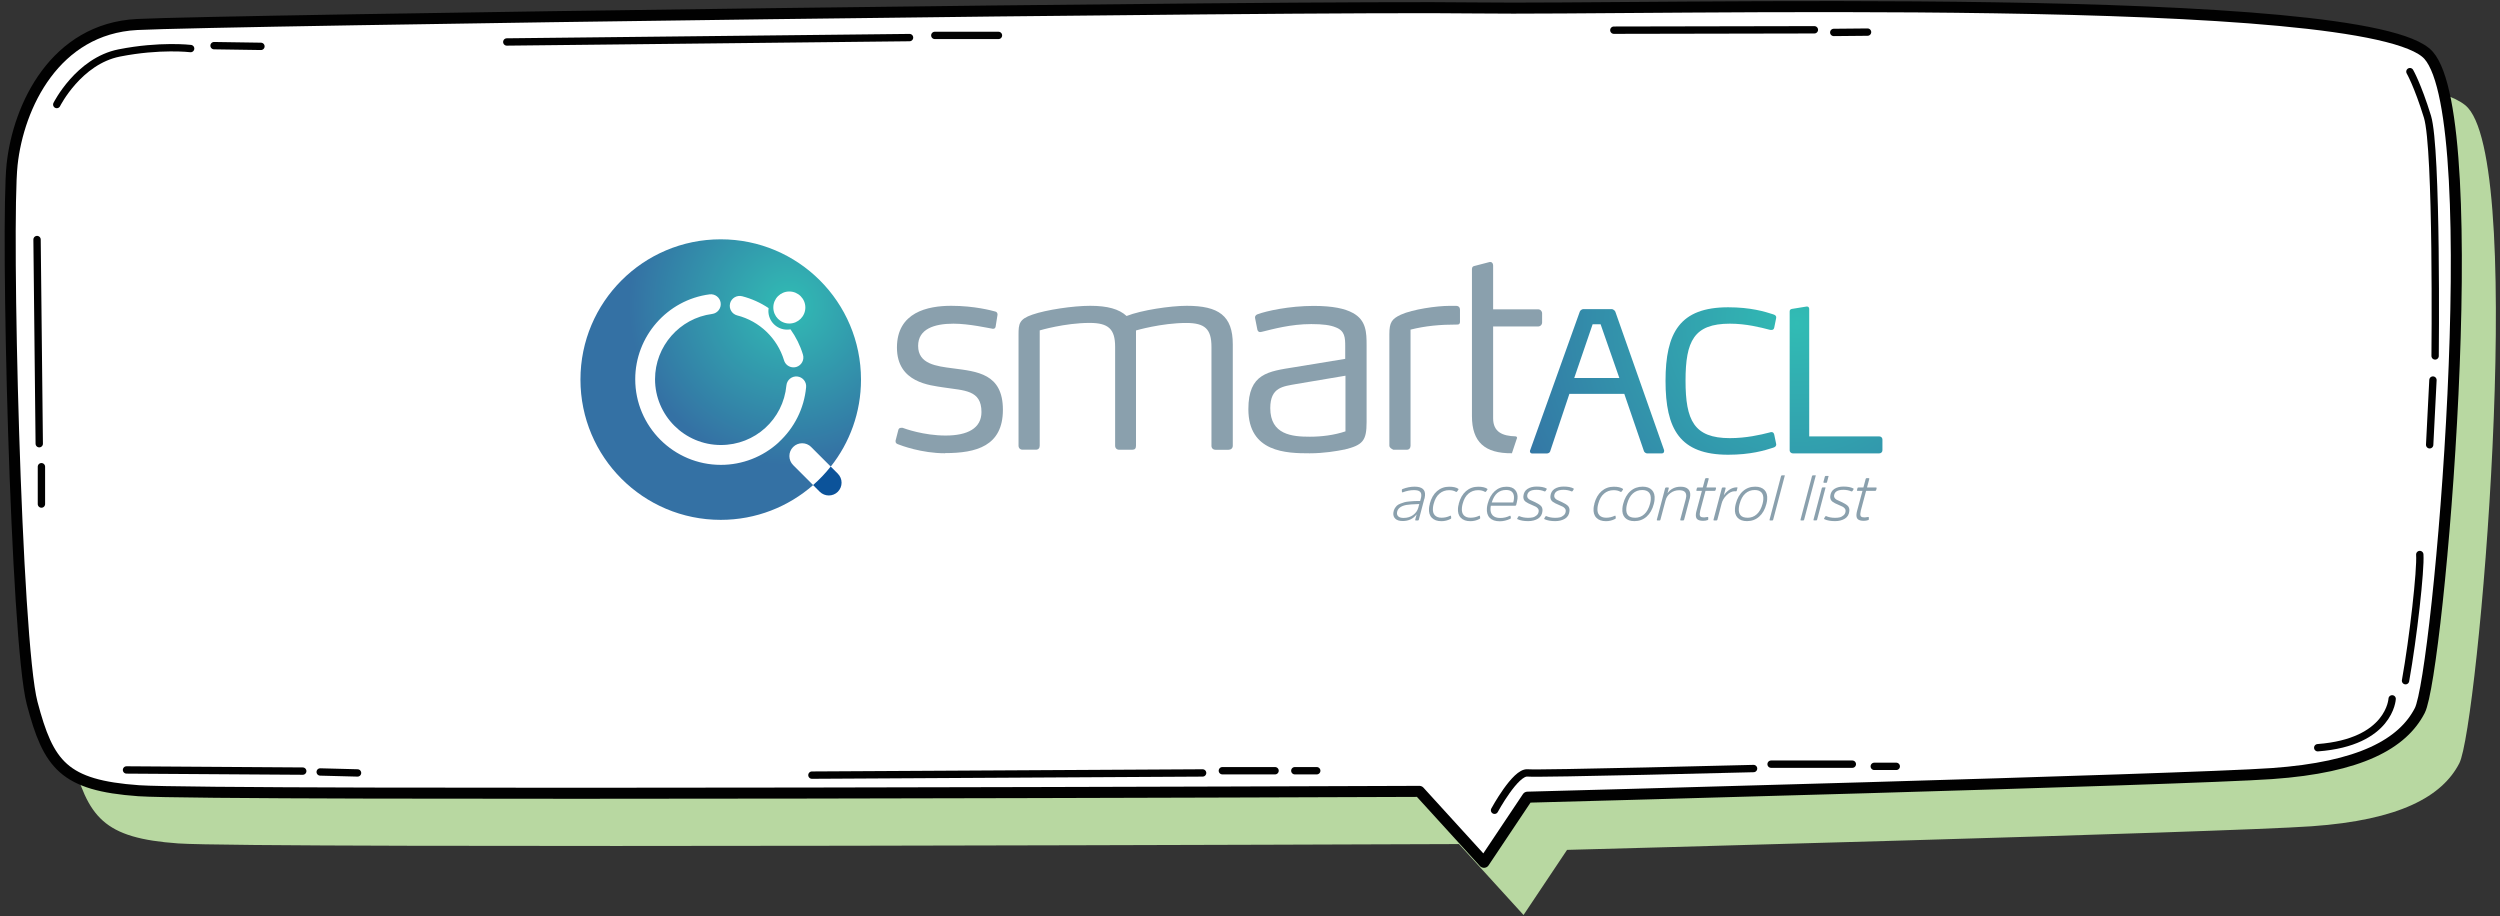 <svg width="491" height="180" viewBox="0 0 491 180" fill="none" xmlns="http://www.w3.org/2000/svg">
<rect x="0" y="0" width="491" height="180" fill="#333333" stroke="none"/>
<g style="mix-blend-mode:multiply">
<path d="M299.209 179.693L286.532 165.775C286.532 165.775 49.704 166.7 35.001 165.649C20.298 164.598 17.284 160.596 14.08 148.438C10.876 136.281 8.9 54.244 10.142 42.682C11.383 31.119 18.601 16.011 34.659 15.163C50.717 14.314 263.205 11.427 297.36 11.908C331.515 12.377 473.313 8.274 484.736 21.204C496.159 34.133 486.673 142.778 483.014 149.895C479.658 156.417 471.325 161.064 453.988 162.28C436.651 163.508 307.77 166.915 307.77 166.915L299.222 179.706L299.209 179.693Z" fill="#B8D8A1"/>
</g>
<path d="M291.442 169.343L278.766 155.425C278.766 155.425 41.937 156.349 27.234 155.298C12.531 154.247 9.517 150.245 6.313 138.088C3.109 125.931 1.134 43.894 2.375 32.331C3.616 20.769 10.834 5.661 26.892 4.813C42.95 3.964 255.439 1.077 289.593 1.558C323.748 2.026 465.546 -2.077 476.969 10.853C488.392 23.783 478.907 132.427 475.247 139.544C471.891 146.066 463.558 150.714 446.221 151.93C428.884 153.158 300.003 156.565 300.003 156.565L291.455 169.355L291.442 169.343Z" fill="white" stroke="#010101" stroke-width="2.166" stroke-linecap="round" stroke-linejoin="round"/>
<path d="M11.149 20.53C11.149 20.53 15.43 11.982 23.433 10.399C31.437 8.816 37.44 9.538 37.44 9.538" stroke="#010101" stroke-width="1.444" stroke-linecap="round" stroke-linejoin="round"/>
<path d="M42.04 8.966L51.247 9.105" stroke="#010101" stroke-width="1.444" stroke-linecap="round" stroke-linejoin="round"/>
<path d="M316.958 5.927L356.343 5.851" stroke="#010101" stroke-width="1.444" stroke-linecap="round" stroke-linejoin="round"/>
<path d="M360.15 6.369L366.786 6.306" stroke="#010101" stroke-width="1.444" stroke-linecap="round" stroke-linejoin="round"/>
<path d="M475.246 108.907C475.461 111.921 473.954 125.294 472.447 133.69" stroke="#010101" stroke-width="1.444" stroke-linecap="round" stroke-linejoin="round"/>
<path d="M469.817 137.254C469.817 137.254 469.425 145.777 455.203 146.853" stroke="#010101" stroke-width="1.444" stroke-linecap="round" stroke-linejoin="round"/>
<path d="M24.848 151.218L59.458 151.446" stroke="#010101" stroke-width="1.444" stroke-linecap="round" stroke-linejoin="round"/>
<path d="M62.887 151.615L70.219 151.805" stroke="#010101" stroke-width="1.444" stroke-linecap="round" stroke-linejoin="round"/>
<path d="M473.306 14.072C473.306 14.072 474.813 16.656 476.75 22.912C478.688 29.168 478.257 69.907 478.257 69.907" stroke="#010101" stroke-width="1.444" stroke-linecap="round" stroke-linejoin="round"/>
<path d="M477.831 74.642L477.186 87.357" stroke="#010101" stroke-width="1.444" stroke-linecap="round" stroke-linejoin="round"/>
<path d="M159.461 152.235L236.192 151.804" stroke="#010101" stroke-width="1.444" stroke-linecap="round" stroke-linejoin="round"/>
<path d="M240.073 151.371H250.42" stroke="#010101" stroke-width="1.444" stroke-linecap="round" stroke-linejoin="round"/>
<path d="M254.303 151.371H258.608" stroke="#010101" stroke-width="1.444" stroke-linecap="round" stroke-linejoin="round"/>
<path d="M99.535 8.244L178.634 7.383" stroke="#010101" stroke-width="1.444" stroke-linecap="round" stroke-linejoin="round"/>
<path d="M183.598 6.954H196.097" stroke="#010101" stroke-width="1.444" stroke-linecap="round" stroke-linejoin="round"/>
<path d="M7.277 47.048L7.708 87.143" stroke="#010101" stroke-width="1.444" stroke-linecap="round" stroke-linejoin="round"/>
<path d="M8.136 91.663V98.996" stroke="#010101" stroke-width="1.444" stroke-linecap="round" stroke-linejoin="round"/>
<path d="M293.528 159.135C293.528 159.135 297.619 151.587 300 151.803C302.38 152.018 344.399 150.942 344.399 150.942" stroke="#010101" stroke-width="1.444" stroke-linecap="round" stroke-linejoin="round"/>
<path d="M347.842 150.083H363.798" stroke="#010101" stroke-width="1.444" stroke-linecap="round" stroke-linejoin="round"/>
<path d="M368.106 150.512H372.425" stroke="#010101" stroke-width="1.444" stroke-linecap="round" stroke-linejoin="round"/>
<g clip-path="url(#clip0_271_1929)">
<path d="M185.61 89.02C180.99 89.02 176.99 87.5 176.31 87.23C176.1 87.13 175.89 87.02 175.89 86.7V86.54L176.42 84.49C176.47 84.23 176.63 84.02 177 84.02H177.26C177.68 84.18 181.41 85.54 185.72 85.54C190.03 85.54 192.76 84.12 192.76 80.92C192.76 76.56 189.4 76.72 185.3 76.09C182.73 75.67 176.16 75.2 176.16 68.26C176.16 61.32 182.2 60.06 186.82 60.06C191.44 60.06 194.81 61.01 195.38 61.16C195.75 61.21 195.91 61.47 195.91 61.74V61.84L195.54 64.15C195.49 64.46 195.28 64.57 195.07 64.57H194.97C194.23 64.46 190.35 63.57 187.25 63.57C183.47 63.57 180.32 64.62 180.32 67.93C180.32 71.5 183.89 71.92 187.15 72.34C191.88 72.97 196.97 73.34 196.97 80.48C196.97 87.62 191.72 88.99 185.62 88.99L185.61 89.02Z" fill="#8AA0AD"/>
<path d="M241.34 88.34H238.77C238.24 88.34 237.93 88.02 237.93 87.55V68.11C237.93 64.64 236.67 63.43 232.99 63.43C228.1 63.43 223.11 64.9 223.11 64.9V87.54C223.11 88.07 222.9 88.33 222.37 88.33H219.8C219.33 88.33 219.01 88.01 219.01 87.54V68.1C219.01 64.63 217.7 63.42 214.02 63.42C209.13 63.42 204.2 64.89 204.2 64.89V87.53C204.2 88 203.94 88.32 203.46 88.32H200.83C200.36 88.32 200.04 88 200.04 87.53V65.73C200.04 63.63 200.14 62.68 202.77 61.79C205.5 60.84 210.76 60.06 214.12 60.06C217.48 60.06 219.79 60.69 221.26 62.06C224.2 60.9 229.88 60.06 233.08 60.06C239.33 60.06 242.12 62 242.12 67.62V87.53C242.12 88 241.8 88.32 241.33 88.32L241.34 88.34Z" fill="#8AA0AD"/>
<path d="M264.04 88.29C262.52 88.6 259.99 89.03 257.21 89.03C252.69 89.03 245.18 88.87 245.18 80.36C245.18 73.32 249.07 72.95 254.27 72.11L264.2 70.48V68.01C264.2 66.33 264.15 64.96 262.31 64.28C261.31 63.86 259.84 63.65 257.53 63.65C253.48 63.65 249.97 64.65 247.81 65.17C247.71 65.17 247.6 65.22 247.49 65.22C247.28 65.22 247.07 65.12 246.96 64.8L246.49 62.44V62.34C246.49 61.92 246.86 61.76 247.02 61.71C248.7 61.08 253.22 60.08 258 60.08C261.73 60.08 264.15 60.61 265.67 61.45C268.35 62.87 268.4 65.34 268.4 67.81V82.89C268.4 86.57 267.66 87.41 264.04 88.3V88.29ZM264.25 73.79L254.58 75.42C252.06 75.89 249.48 76 249.48 80.15C249.48 85.4 253.79 85.77 257.26 85.77C259.57 85.77 262.04 85.46 264.25 84.72V73.79Z" fill="#8AA0AD"/>
<path d="M286.74 63.12V60.86C286.74 60.18 286.27 60.07 286 60.07H284.69C282.17 60.07 277.44 60.75 275.13 61.8C273.34 62.64 272.87 63.32 272.87 65.63V87.54C272.87 88.01 273.66 88.33 273.66 88.33H276.29C276.76 88.33 277.03 88.01 277.03 87.54V64.74C279.97 64 282.81 63.74 286.28 63.74C286.65 63.74 286.75 63.48 286.75 63.11L286.74 63.12Z" fill="#8AA0AD"/>
<path d="M297.94 86.09C298 85.9 297.86 85.71 297.66 85.7C295.13 85.63 293.25 84.89 293.25 82.14V64.12H302.08C302.52 64.12 302.87 63.77 302.87 63.33V61.54C302.87 61.1 302.52 60.75 302.08 60.75H293.25V52.14C293.25 51.83 293.09 51.46 292.72 51.46H292.56L289.72 52.2C289.35 52.25 289.09 52.41 289.09 52.83V81.72C289.09 86.82 291.62 89.07 296.94 89.02L297.92 86.09H297.94Z" fill="#8AA0AD"/>
<path d="M279.75 97.92L278.66 102.07C278.63 102.17 278.56 102.22 278.47 102.22H278.06C277.96 102.22 277.92 102.17 277.95 102.07L278.23 101.01C277.57 101.89 276.66 102.33 275.49 102.33C274.85 102.33 274.37 102.18 274.06 101.89C273.74 101.6 273.61 101.21 273.65 100.74C273.68 100.44 273.76 100.16 273.89 99.92C274.03 99.68 274.18 99.48 274.34 99.32C274.51 99.16 274.74 99.03 275.05 98.91C275.36 98.79 275.61 98.7 275.83 98.64C276.04 98.58 276.35 98.53 276.75 98.49C277.15 98.45 277.44 98.43 277.62 98.42C277.8 98.41 278.1 98.4 278.5 98.39H278.65C278.65 98.39 278.73 98.39 278.78 98.39C278.83 98.39 278.88 98.39 278.92 98.39L279.05 97.9C279.1 97.74 279.13 97.58 279.14 97.41C279.17 97.01 279.08 96.72 278.85 96.54C278.62 96.35 278.24 96.26 277.7 96.26C277.01 96.26 276.28 96.4 275.51 96.69C275.41 96.73 275.35 96.7 275.34 96.6L275.32 96.23C275.32 96.15 275.36 96.1 275.45 96.05C276.25 95.74 277.04 95.58 277.82 95.58C279.29 95.58 279.97 96.16 279.87 97.32C279.85 97.52 279.82 97.72 279.78 97.92H279.75ZM278.55 99.73L278.74 98.99C277.45 99.03 276.59 99.1 276.16 99.18C275.04 99.41 274.44 99.92 274.37 100.71C274.34 101.01 274.44 101.26 274.65 101.44C274.87 101.63 275.2 101.72 275.66 101.72C276.4 101.72 277.03 101.53 277.54 101.15C278.05 100.77 278.39 100.3 278.55 99.73Z" fill="#8AA0AD"/>
<path d="M280.8 98.96C281.08 97.87 281.56 97.04 282.23 96.46C282.9 95.88 283.7 95.59 284.63 95.59C285.4 95.59 285.98 95.72 286.38 95.98C286.46 96.04 286.47 96.1 286.43 96.17L286.18 96.52C286.12 96.63 286.04 96.65 285.95 96.6C285.59 96.38 285.14 96.27 284.61 96.27C283.87 96.27 283.23 96.5 282.71 96.95C282.18 97.4 281.8 98.07 281.57 98.96C281.49 99.25 281.45 99.51 281.43 99.74C281.37 100.38 281.49 100.86 281.79 101.19C282.09 101.51 282.53 101.68 283.13 101.68C283.73 101.68 284.28 101.55 284.81 101.3C284.9 101.25 284.96 101.27 284.98 101.38L285.02 101.75C285.02 101.82 284.97 101.88 284.87 101.93C284.31 102.22 283.72 102.36 283.09 102.36C282.27 102.36 281.65 102.14 281.21 101.69C280.77 101.24 280.59 100.61 280.66 99.79C280.68 99.51 280.74 99.24 280.82 98.97L280.8 98.96Z" fill="#8AA0AD"/>
<path d="M286.49 98.96C286.77 97.87 287.25 97.04 287.92 96.46C288.59 95.88 289.39 95.59 290.32 95.59C291.09 95.59 291.67 95.72 292.07 95.98C292.15 96.04 292.16 96.1 292.12 96.17L291.87 96.52C291.81 96.63 291.73 96.65 291.64 96.6C291.28 96.38 290.83 96.27 290.3 96.27C289.56 96.27 288.92 96.5 288.4 96.95C287.87 97.4 287.49 98.07 287.26 98.96C287.18 99.25 287.14 99.51 287.12 99.74C287.06 100.38 287.18 100.86 287.48 101.19C287.78 101.51 288.22 101.68 288.82 101.68C289.42 101.68 289.97 101.55 290.5 101.3C290.59 101.25 290.65 101.27 290.67 101.38L290.71 101.75C290.71 101.82 290.66 101.88 290.56 101.93C290 102.22 289.41 102.36 288.78 102.36C287.96 102.36 287.34 102.14 286.9 101.69C286.46 101.24 286.28 100.61 286.35 99.79C286.37 99.51 286.43 99.24 286.51 98.97L286.49 98.96Z" fill="#8AA0AD"/>
<path d="M294.66 101.73C295.31 101.73 295.92 101.59 296.5 101.31C296.61 101.26 296.67 101.29 296.69 101.4L296.74 101.73C296.74 101.81 296.69 101.86 296.59 101.91C295.91 102.22 295.23 102.38 294.55 102.38C293.67 102.38 293.02 102.15 292.58 101.7C292.14 101.25 291.96 100.6 292.03 99.78C292.05 99.52 292.1 99.24 292.18 98.93C292.46 97.88 292.92 97.06 293.56 96.47C294.21 95.88 294.98 95.59 295.89 95.59C296.65 95.59 297.21 95.8 297.58 96.23C297.95 96.66 298.11 97.22 298.04 97.93C298.02 98.13 297.98 98.37 297.91 98.65L297.78 99.17C297.76 99.27 297.7 99.32 297.58 99.32H292.8C292.77 99.42 292.75 99.57 292.74 99.76C292.69 100.38 292.82 100.86 293.15 101.21C293.48 101.56 293.98 101.73 294.65 101.73H294.66ZM295.8 96.23C294.41 96.23 293.47 97.05 292.98 98.69H297.2L297.22 98.59C297.28 98.4 297.32 98.18 297.34 97.93C297.39 97.4 297.28 96.98 297.03 96.68C296.78 96.38 296.36 96.23 295.8 96.23Z" fill="#8AA0AD"/>
<path d="M302.94 100.36C302.88 101.03 302.59 101.53 302.07 101.86C301.55 102.18 300.9 102.35 300.14 102.35C299.3 102.35 298.6 102.23 298.06 101.98C297.97 101.95 297.94 101.9 297.98 101.83L298.2 101.46C298.26 101.36 298.33 101.33 298.4 101.37C298.9 101.59 299.49 101.7 300.15 101.7C300.47 101.7 300.77 101.67 301.04 101.61C301.31 101.55 301.56 101.41 301.8 101.21C302.04 101.01 302.17 100.74 302.2 100.4C302.22 100.19 302.16 100 302.02 99.84C301.88 99.68 301.73 99.56 301.57 99.49C301.41 99.42 301.14 99.3 300.77 99.13C300.51 99.01 300.3 98.92 300.15 98.85C300 98.78 299.83 98.68 299.65 98.55C299.47 98.42 299.35 98.26 299.27 98.08C299.2 97.9 299.17 97.69 299.19 97.45C299.25 96.82 299.51 96.35 299.99 96.03C300.47 95.72 301.06 95.56 301.78 95.56C302.61 95.56 303.25 95.68 303.72 95.93C303.79 95.97 303.81 96.03 303.77 96.09L303.56 96.43C303.49 96.51 303.43 96.54 303.36 96.52C302.88 96.31 302.35 96.2 301.77 96.2C300.62 96.2 300.01 96.58 299.94 97.35C299.92 97.53 299.97 97.69 300.08 97.83C300.19 97.97 300.32 98.08 300.47 98.16C300.62 98.24 300.84 98.34 301.14 98.47C301.22 98.5 301.28 98.53 301.32 98.55C301.89 98.81 302.31 99.06 302.59 99.31C302.86 99.56 302.98 99.91 302.94 100.34V100.36Z" fill="#8AA0AD"/>
<path d="M308.25 100.36C308.19 101.03 307.9 101.53 307.38 101.86C306.86 102.18 306.21 102.35 305.45 102.35C304.61 102.35 303.91 102.23 303.37 101.98C303.28 101.95 303.25 101.9 303.29 101.83L303.51 101.46C303.57 101.36 303.64 101.33 303.71 101.37C304.21 101.59 304.8 101.7 305.46 101.7C305.78 101.7 306.08 101.67 306.35 101.61C306.62 101.55 306.87 101.41 307.11 101.21C307.35 101.01 307.48 100.74 307.51 100.4C307.53 100.19 307.47 100 307.33 99.84C307.19 99.68 307.04 99.56 306.88 99.49C306.72 99.42 306.45 99.3 306.08 99.13C305.82 99.01 305.61 98.92 305.46 98.85C305.31 98.78 305.14 98.68 304.96 98.55C304.78 98.42 304.66 98.26 304.58 98.08C304.51 97.9 304.48 97.69 304.5 97.45C304.56 96.82 304.82 96.35 305.3 96.03C305.78 95.72 306.37 95.56 307.09 95.56C307.92 95.56 308.56 95.68 309.03 95.93C309.1 95.97 309.12 96.03 309.08 96.09L308.87 96.43C308.8 96.51 308.74 96.54 308.67 96.52C308.19 96.31 307.66 96.2 307.08 96.2C305.93 96.2 305.32 96.58 305.25 97.35C305.23 97.53 305.28 97.69 305.39 97.83C305.5 97.97 305.63 98.08 305.78 98.16C305.93 98.24 306.15 98.34 306.45 98.47C306.53 98.5 306.59 98.53 306.63 98.55C307.2 98.81 307.62 99.06 307.9 99.31C308.17 99.56 308.29 99.91 308.25 100.34V100.36Z" fill="#8AA0AD"/>
<path d="M313.12 98.96C313.4 97.87 313.88 97.04 314.55 96.46C315.22 95.88 316.02 95.59 316.95 95.59C317.72 95.59 318.3 95.72 318.7 95.98C318.78 96.04 318.79 96.1 318.75 96.17L318.5 96.52C318.44 96.63 318.36 96.65 318.27 96.6C317.91 96.38 317.46 96.27 316.93 96.27C316.19 96.27 315.55 96.5 315.03 96.95C314.5 97.4 314.12 98.07 313.89 98.96C313.81 99.25 313.77 99.51 313.75 99.74C313.69 100.38 313.81 100.86 314.11 101.19C314.41 101.51 314.85 101.68 315.45 101.68C316.05 101.68 316.6 101.55 317.13 101.3C317.22 101.25 317.28 101.27 317.3 101.38L317.34 101.75C317.34 101.82 317.29 101.88 317.19 101.93C316.63 102.22 316.04 102.36 315.41 102.36C314.59 102.36 313.97 102.14 313.53 101.69C313.09 101.24 312.91 100.61 312.98 99.79C313 99.51 313.06 99.24 313.14 98.97L313.12 98.96Z" fill="#8AA0AD"/>
<path d="M321 102.35C320.19 102.35 319.58 102.13 319.16 101.69C318.74 101.25 318.57 100.63 318.64 99.83C318.66 99.56 318.71 99.27 318.79 98.97C319.07 97.88 319.54 97.05 320.21 96.46C320.88 95.87 321.68 95.58 322.61 95.58C323.41 95.58 324.02 95.8 324.44 96.24C324.86 96.68 325.03 97.3 324.96 98.11C324.94 98.37 324.89 98.66 324.81 98.97C324.53 100.05 324.06 100.88 323.39 101.47C322.72 102.06 321.93 102.35 321 102.35ZM321.09 101.69C321.81 101.69 322.43 101.46 322.94 100.99C323.45 100.53 323.82 99.85 324.06 98.97C324.14 98.67 324.19 98.39 324.21 98.15C324.26 97.53 324.15 97.05 323.86 96.73C323.57 96.41 323.13 96.24 322.53 96.24C321.81 96.24 321.19 96.47 320.68 96.93C320.17 97.39 319.8 98.07 319.56 98.96C319.48 99.25 319.43 99.53 319.41 99.78C319.3 101.04 319.86 101.68 321.09 101.68V101.69Z" fill="#8AA0AD"/>
<path d="M331.86 97.9L330.76 102.07C330.73 102.17 330.66 102.22 330.57 102.22H330.13C330.02 102.22 329.98 102.17 330 102.07L331.09 97.99C331.13 97.82 331.16 97.67 331.17 97.52C331.24 96.69 330.78 96.28 329.79 96.28C329.14 96.28 328.57 96.47 328.08 96.84C327.59 97.21 327.26 97.69 327.11 98.29L326.11 102.07C326.09 102.17 326.03 102.22 325.94 102.22H325.51C325.42 102.22 325.38 102.17 325.4 102.07L327.03 95.9C327.06 95.79 327.13 95.74 327.22 95.74H327.64C327.73 95.74 327.77 95.79 327.75 95.89L327.49 96.87C328.12 96.01 328.99 95.59 330.08 95.59C330.74 95.59 331.23 95.75 331.55 96.06C331.87 96.37 332.01 96.81 331.96 97.36C331.94 97.55 331.91 97.74 331.88 97.91L331.86 97.9Z" fill="#8AA0AD"/>
<path d="M336.75 96.41H334.96L333.93 100.27C333.87 100.54 333.84 100.74 333.83 100.88C333.81 101.16 333.86 101.35 333.99 101.46C334.12 101.57 334.36 101.62 334.71 101.62C334.85 101.62 335.07 101.59 335.37 101.53C335.42 101.53 335.45 101.53 335.47 101.55C335.48 101.57 335.49 101.61 335.5 101.66V102C335.5 102.07 335.45 102.12 335.36 102.15C335.11 102.24 334.83 102.29 334.51 102.29C333.98 102.29 333.6 102.19 333.36 101.99C333.12 101.79 333.03 101.46 333.07 101C333.08 100.83 333.12 100.61 333.19 100.34L334.25 96.4H333.28C333.17 96.4 333.13 96.35 333.17 96.25L333.26 95.9C333.28 95.79 333.34 95.74 333.45 95.74H334.43L334.88 94.06C334.91 93.96 334.98 93.91 335.07 93.91H335.48C335.57 93.91 335.61 93.96 335.59 94.06L335.14 95.74H336.92C337.01 95.74 337.05 95.79 337.03 95.9L336.94 96.25C336.91 96.35 336.84 96.4 336.75 96.4V96.41Z" fill="#8AA0AD"/>
<path d="M338.35 95.74H338.79C338.88 95.74 338.92 95.79 338.92 95.89L338.55 97.3C338.79 96.91 339.15 96.55 339.61 96.21C340.07 95.88 340.59 95.71 341.15 95.71C341.23 95.71 341.26 95.75 341.24 95.82L341.1 96.36C341.08 96.45 341.03 96.5 340.94 96.5C340.92 96.5 340.89 96.5 340.84 96.49C340.79 96.49 340.74 96.48 340.7 96.48C340.17 96.48 339.65 96.73 339.13 97.23C338.61 97.73 338.27 98.3 338.12 98.92L337.29 102.07C337.26 102.17 337.19 102.22 337.1 102.22H336.66C336.54 102.22 336.5 102.17 336.53 102.07L338.16 95.9C338.19 95.79 338.26 95.74 338.35 95.74Z" fill="#8AA0AD"/>
<path d="M343.11 102.35C342.3 102.35 341.69 102.13 341.27 101.69C340.85 101.25 340.68 100.63 340.75 99.83C340.77 99.56 340.82 99.27 340.9 98.97C341.18 97.88 341.65 97.05 342.32 96.46C342.99 95.87 343.79 95.58 344.72 95.58C345.52 95.58 346.13 95.8 346.55 96.24C346.97 96.68 347.14 97.3 347.07 98.11C347.05 98.37 347 98.66 346.92 98.97C346.64 100.05 346.17 100.88 345.5 101.47C344.83 102.06 344.04 102.35 343.11 102.35ZM343.19 101.69C343.91 101.69 344.53 101.46 345.04 100.99C345.55 100.53 345.92 99.85 346.16 98.97C346.24 98.67 346.29 98.39 346.31 98.15C346.36 97.53 346.25 97.05 345.96 96.73C345.67 96.41 345.23 96.24 344.63 96.24C343.91 96.24 343.29 96.47 342.78 96.93C342.27 97.39 341.9 98.07 341.66 98.96C341.58 99.25 341.53 99.53 341.51 99.78C341.4 101.04 341.96 101.68 343.19 101.68V101.69Z" fill="#8AA0AD"/>
<path d="M350.54 93.39L348.25 102.07C348.22 102.17 348.17 102.22 348.08 102.22H347.65C347.55 102.22 347.51 102.17 347.54 102.07L349.8 93.5C349.83 93.41 349.89 93.36 349.98 93.36H350.43C350.54 93.36 350.58 93.36 350.56 93.39H350.54Z" fill="#8AA0AD"/>
<path d="M356.62 93.39L354.33 102.07C354.3 102.17 354.25 102.22 354.16 102.22H353.73C353.63 102.22 353.59 102.17 353.62 102.07L355.88 93.5C355.91 93.41 355.97 93.36 356.06 93.36H356.51C356.62 93.36 356.66 93.36 356.64 93.39H356.62Z" fill="#8AA0AD"/>
<path d="M358.52 95.84L356.88 102.06C356.85 102.16 356.8 102.21 356.71 102.21H356.28C356.18 102.21 356.14 102.16 356.17 102.06L357.8 95.88C357.83 95.78 357.9 95.72 357.99 95.72H358.43C358.53 95.72 358.56 95.76 358.53 95.83L358.52 95.84ZM359.13 93.53L358.85 94.6C358.84 94.74 358.78 94.82 358.67 94.82H358.23C358.15 94.82 358.11 94.77 358.12 94.67L358.4 93.62C358.43 93.52 358.5 93.47 358.59 93.47H359.03C359.13 93.47 359.17 93.49 359.14 93.54L359.13 93.53Z" fill="#8AA0AD"/>
<path d="M363.21 100.36C363.15 101.03 362.86 101.53 362.34 101.86C361.82 102.18 361.17 102.35 360.41 102.35C359.57 102.35 358.87 102.23 358.33 101.98C358.24 101.95 358.21 101.9 358.25 101.83L358.47 101.46C358.53 101.36 358.6 101.33 358.67 101.37C359.17 101.59 359.76 101.7 360.42 101.7C360.74 101.7 361.04 101.67 361.31 101.61C361.58 101.55 361.83 101.41 362.07 101.21C362.31 101.01 362.44 100.74 362.47 100.4C362.49 100.19 362.43 100 362.29 99.84C362.15 99.68 362 99.56 361.84 99.49C361.68 99.42 361.41 99.3 361.04 99.13C360.78 99.01 360.57 98.92 360.42 98.85C360.27 98.78 360.1 98.68 359.92 98.55C359.74 98.42 359.62 98.26 359.54 98.08C359.47 97.9 359.44 97.69 359.46 97.45C359.52 96.82 359.78 96.35 360.26 96.03C360.74 95.72 361.33 95.56 362.05 95.56C362.88 95.56 363.52 95.68 363.99 95.93C364.06 95.97 364.08 96.03 364.04 96.09L363.83 96.43C363.76 96.51 363.7 96.54 363.63 96.52C363.15 96.31 362.62 96.2 362.04 96.2C360.89 96.2 360.28 96.58 360.21 97.35C360.19 97.53 360.24 97.69 360.35 97.83C360.46 97.97 360.59 98.08 360.74 98.16C360.89 98.24 361.11 98.34 361.41 98.47C361.49 98.5 361.55 98.53 361.59 98.55C362.16 98.81 362.58 99.06 362.86 99.31C363.13 99.56 363.25 99.91 363.21 100.34V100.36Z" fill="#8AA0AD"/>
<path d="M368.29 96.41H366.5L365.47 100.27C365.41 100.54 365.38 100.74 365.37 100.88C365.35 101.16 365.4 101.35 365.53 101.46C365.66 101.57 365.9 101.62 366.25 101.62C366.39 101.62 366.61 101.59 366.91 101.53C366.96 101.53 366.99 101.53 367.01 101.55C367.02 101.57 367.03 101.61 367.04 101.66V102C367.04 102.07 366.99 102.12 366.9 102.15C366.65 102.24 366.37 102.29 366.05 102.29C365.52 102.29 365.14 102.19 364.9 101.99C364.66 101.79 364.57 101.46 364.61 101C364.63 100.83 364.66 100.61 364.73 100.34L365.79 96.4H364.82C364.71 96.4 364.67 96.35 364.71 96.25L364.8 95.9C364.82 95.79 364.88 95.74 364.99 95.74H365.97L366.42 94.06C366.45 93.96 366.52 93.91 366.61 93.91H367.02C367.11 93.91 367.15 93.96 367.13 94.06L366.68 95.74H368.46C368.55 95.74 368.59 95.79 368.57 95.9L368.48 96.25C368.45 96.35 368.38 96.4 368.29 96.4V96.41Z" fill="#8AA0AD"/>
<path d="M159.32 87.8L163.16 91.64C166.88 86.95 169.1 81.01 169.1 74.56C169.1 59.33 156.76 47 141.55 47C126.34 47 114 59.33 114 74.55C114 89.77 126.33 102.1 141.55 102.1C148.5 102.1 154.85 99.52 159.7 95.27L155.77 91.34C154.79 90.36 154.79 88.77 155.77 87.79C156.75 86.81 158.34 86.81 159.32 87.79V87.8ZM155.02 57.25C156.76 57.25 158.17 58.66 158.17 60.39C158.17 62.12 156.76 63.54 155.02 63.54C153.28 63.54 151.88 62.13 151.88 60.39C151.88 58.65 153.29 57.25 155.02 57.25ZM143.38 59.59C143.65 58.55 144.7 57.92 145.75 58.18C147.62 58.66 149.38 59.46 150.95 60.51C150.92 60.69 150.91 60.88 150.91 61.07C150.91 63.1 152.56 64.74 154.58 64.74C154.81 64.74 155.03 64.72 155.25 64.68C156.32 66.17 157.16 67.85 157.7 69.65C158.01 70.68 157.42 71.76 156.4 72.07C156.21 72.12 156.02 72.15 155.84 72.15C155 72.15 154.23 71.61 153.98 70.76C152.68 66.44 149.16 63.06 144.79 61.95C143.75 61.68 143.12 60.63 143.39 59.59H143.38ZM152.93 86.89C149.82 89.73 145.79 91.3 141.58 91.3C132.31 91.3 124.76 83.76 124.76 74.48C124.76 66.07 131.04 58.9 139.36 57.81C140.43 57.67 141.4 58.42 141.54 59.48C141.68 60.54 140.93 61.52 139.87 61.66C133.47 62.5 128.65 68.01 128.65 74.47C128.65 81.6 134.45 87.4 141.58 87.4C148.29 87.4 153.82 82.37 154.45 75.7C154.55 74.63 155.5 73.84 156.57 73.94C157.64 74.04 158.43 74.99 158.32 76.06C157.93 80.21 156.01 84.05 152.93 86.87V86.89Z" fill="url(#paint0_radial_271_1929)"/>
<path d="M326.83 88.59C326.83 88.86 326.68 89.05 326.37 89.05H323.49C323.26 89.05 322.95 88.82 322.88 88.63L319.01 77.35H308.23L304.43 88.71C304.35 88.9 304.05 89.06 303.82 89.06H300.9C300.63 89.06 300.48 88.87 300.48 88.6C300.48 88.52 300.52 88.41 300.56 88.33L310.27 61.21C310.35 60.94 310.73 60.71 310.96 60.71H316.56C316.75 60.71 317.14 60.94 317.25 61.21L326.8 88.33C326.84 88.41 326.84 88.52 326.84 88.6L326.83 88.59ZM314.36 63.69H312.79L309.18 74.24H318.04L314.36 63.69Z" fill="url(#paint1_radial_271_1929)"/>
<path d="M348.85 87.28C348.85 87.51 348.77 87.78 348.24 87.93C346.59 88.47 343.79 89.31 339.42 89.31C329.91 89.31 327.11 84.28 327.11 74.81C327.11 65.34 329.91 60.35 339.42 60.35C343.79 60.35 346.59 61.19 348.24 61.73C348.78 61.88 348.85 62.15 348.85 62.34C348.85 62.46 348.81 62.57 348.81 62.61L348.46 64.34C348.38 64.69 348.19 64.8 347.92 64.8C347.8 64.8 347.65 64.8 347.54 64.76C345.78 64.3 342.94 63.57 339.75 63.57C332.69 63.57 331.04 66.98 331.04 74.77C331.04 82.56 332.69 86.05 339.75 86.05C342.93 86.05 345.77 85.4 347.54 84.94C347.66 84.9 347.81 84.86 347.92 84.86C348.19 84.86 348.38 85.01 348.46 85.36L348.81 87.05C348.81 87.05 348.85 87.17 348.85 87.28Z" fill="url(#paint2_radial_271_1929)"/>
<path d="M369.1 89.05H352.14C351.79 89.05 351.49 88.78 351.49 88.47V61.16C351.49 60.81 351.72 60.7 351.99 60.66L354.83 60.2H354.91C355.22 60.2 355.33 60.47 355.33 60.7V85.71H369.1C369.45 85.71 369.71 85.98 369.71 86.32V88.43C369.71 88.78 369.44 89.04 369.1 89.04V89.05Z" fill="url(#paint3_radial_271_1929)"/>
<path d="M164.55 96.58C164.06 97.07 163.42 97.31 162.78 97.31C162.14 97.31 161.5 97.07 161 96.58L159.69 95.27C160.95 94.17 162.11 92.95 163.15 91.63L164.55 93.03C165.53 94.01 165.53 95.6 164.55 96.58Z" fill="#0C539A"/>
</g>
<defs>
<radialGradient id="paint0_radial_271_1929" cx="0" cy="0" r="1" gradientUnits="userSpaceOnUse" gradientTransform="translate(154.92 59.93) scale(31.37)">
<stop stop-color="#31BCB4"/>
<stop offset="1" stop-color="#3471A4"/>
</radialGradient>
<radialGradient id="paint1_radial_271_1929" cx="0" cy="0" r="1" gradientUnits="userSpaceOnUse" gradientTransform="translate(352.91 63.45) scale(63.73 63.73)">
<stop stop-color="#31BCB4"/>
<stop offset="1" stop-color="#3471A4"/>
</radialGradient>
<radialGradient id="paint2_radial_271_1929" cx="0" cy="0" r="1" gradientUnits="userSpaceOnUse" gradientTransform="translate(352.91 63.45) scale(63.73 63.73)">
<stop stop-color="#31BCB4"/>
<stop offset="1" stop-color="#3471A4"/>
</radialGradient>
<radialGradient id="paint3_radial_271_1929" cx="0" cy="0" r="1" gradientUnits="userSpaceOnUse" gradientTransform="translate(352.91 63.45) scale(63.73 63.73)">
<stop stop-color="#31BCB4"/>
<stop offset="1" stop-color="#3471A4"/>
</radialGradient>
<clipPath id="clip0_271_1929">
<rect width="255.72" height="55.37" fill="white" transform="translate(114 47)"/>
</clipPath>
</defs>
</svg>
